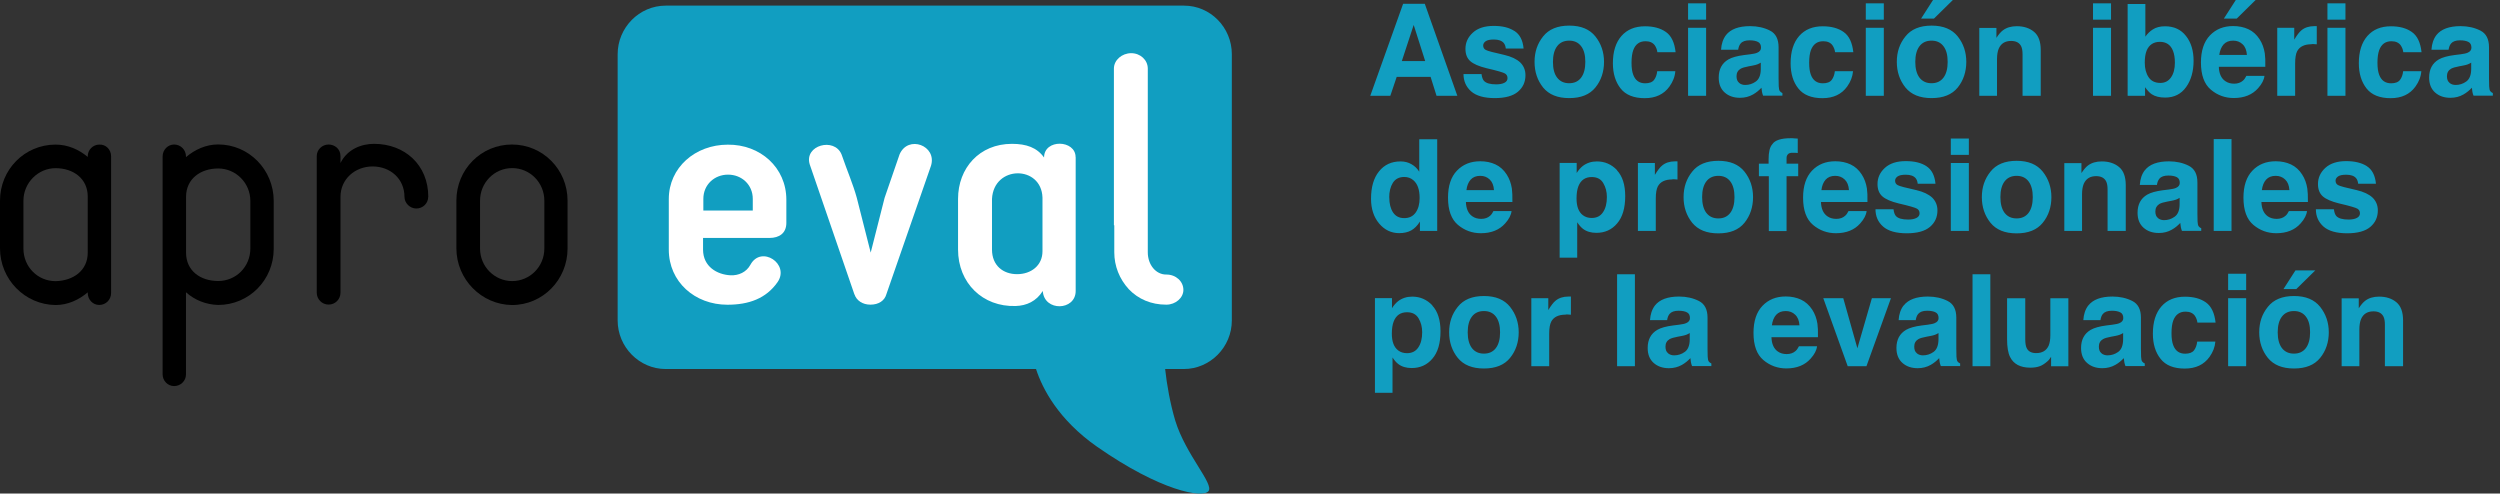<?xml version="1.0" encoding="UTF-8"?>
<svg xmlns="http://www.w3.org/2000/svg" width="233" height="46" viewBox="0 0 233 46" fill="none">
  <rect x="0" y="0" width="233" height="46" fill="#333333" stroke="none"/>
  <g clip-path="url(#clip0_12440_329)">
    <path d="M110.355 0.525H62.045C59.581 0.525 57.565 2.569 57.565 5.054V29.864C57.565 32.349 59.588 34.393 62.045 34.393H96.557C97.159 36.241 98.643 39.111 102.241 41.632C108.178 45.776 112.091 46.448 112.63 45.776C113.169 45.104 110.516 42.395 109.536 39.209C109.06 37.613 108.745 35.828 108.591 34.393H110.327C112.791 34.393 114.807 32.349 114.807 29.864V5.054C114.807 2.569 112.819 0.525 110.355 0.525Z" fill="#119EC1"></path>
    <path d="M10.354 14.554V27.309C10.354 27.946 9.85 28.422 9.248 28.422C8.646 28.422 8.177 27.911 8.177 27.309V27.246C7.357 27.946 6.314 28.429 5.18 28.429C2.31 28.394 0 26.035 0 23.136V18.705C0 15.8 2.303 13.476 5.18 13.476C6.314 13.476 7.329 13.924 8.177 14.624V14.561C8.177 13.952 8.681 13.476 9.248 13.476C9.878 13.441 10.354 13.952 10.354 14.561V14.554ZM8.177 23.549V18.32C8.177 16.633 6.818 15.674 5.18 15.674C3.542 15.674 2.184 17.046 2.184 18.705V23.172C2.184 24.859 3.507 26.203 5.18 26.203C6.825 26.168 8.177 25.216 8.177 23.556V23.549Z" fill="black"></path>
    <path d="M17.333 27.246V34.897C17.333 35.506 16.829 35.982 16.227 35.982C15.625 35.982 15.156 35.471 15.156 34.897V14.582C15.156 13.945 15.66 13.469 16.227 13.469C16.857 13.469 17.333 13.98 17.333 14.582V14.645C18.152 13.945 19.195 13.462 20.33 13.462C23.2 13.462 25.51 15.821 25.51 18.726V23.193C25.51 26.098 23.207 28.422 20.33 28.422C19.195 28.387 18.152 27.974 17.333 27.239V27.246ZM23.333 18.733C23.333 17.046 21.975 15.702 20.337 15.702C18.698 15.702 17.34 16.661 17.34 18.348V23.543C17.34 25.23 18.663 26.189 20.337 26.189C22.01 26.189 23.333 24.852 23.333 23.157V18.726V18.733Z" fill="black"></path>
    <path d="M39.909 18.348C39.909 18.957 39.405 19.433 38.803 19.433C38.201 19.433 37.697 18.922 37.697 18.348C37.697 16.661 36.374 15.513 34.729 15.513C33.084 15.513 31.733 16.696 31.733 18.348V27.274C31.733 27.911 31.229 28.387 30.627 28.387C29.997 28.387 29.52 27.876 29.52 27.274V14.554C29.52 13.945 30.024 13.469 30.627 13.469C31.166 13.469 31.733 13.854 31.733 14.554V15.191C32.398 13.854 33.756 13.406 34.862 13.406C37.704 13.406 39.916 15.352 39.916 18.348H39.909Z" fill="black"></path>
    <path d="M42.535 23.13V18.698C42.535 15.793 44.838 13.469 47.715 13.469C50.593 13.469 52.896 15.8 52.896 18.698V23.165C52.896 26.07 50.593 28.429 47.715 28.429C44.873 28.394 42.535 26.035 42.535 23.137V23.13ZM44.74 18.698V23.165C44.74 24.852 46.098 26.196 47.736 26.196C49.375 26.196 50.733 24.859 50.733 23.165V18.698C50.733 17.039 49.41 15.667 47.736 15.667C46.063 15.667 44.74 17.039 44.74 18.698Z" fill="black"></path>
    <path d="M73.288 18.607V20.777C73.288 21.736 72.623 22.177 71.713 22.177H65.524V23.262C65.524 24.859 66.847 25.594 68.079 25.657C68.835 25.692 69.564 25.37 69.942 24.67C70.95 22.821 73.638 24.607 72.469 26.294C71.398 27.827 69.787 28.401 67.792 28.401C64.761 28.401 62.332 26.266 62.332 23.27V18.551C62.332 15.618 64.796 13.483 67.827 13.483C70.859 13.448 73.288 15.618 73.288 18.614V18.607ZM65.517 19.622H70.159V18.537C70.159 17.2 69.115 16.276 67.855 16.276C66.595 16.276 65.552 17.2 65.552 18.537V19.622H65.517Z" fill="white"></path>
    <path d="M79.63 27.435L75.465 15.317C74.926 13.532 77.768 12.769 78.433 14.393C78.972 15.954 79.504 17.165 79.854 18.439L81.149 23.543L82.445 18.439L83.838 14.393C84.629 12.545 87.345 13.567 86.771 15.443L82.606 27.435C82.445 28.009 81.912 28.394 81.121 28.394C80.393 28.394 79.826 28.009 79.637 27.435H79.63Z" fill="white"></path>
    <path d="M100.253 14.652V27.12C100.253 28.968 97.313 29.066 97.187 27.12C96.585 28.079 95.674 28.492 94.659 28.52C91.593 28.618 89.29 26.385 89.29 23.256V18.537C89.29 15.667 91.278 13.406 94.309 13.406C95.668 13.406 96.647 13.756 97.306 14.68C97.306 12.923 100.246 13.021 100.246 14.645L100.253 14.652ZM97.159 23.416V18.411C97.061 15.38 92.615 15.38 92.454 18.537V23.256C92.454 24.754 93.497 25.552 94.792 25.552C96.088 25.552 97.159 24.754 97.159 23.416Z" fill="white"></path>
    <path d="M103.851 20.994V23.515C103.851 24.789 104.327 26 105.209 26.959C106.092 27.883 107.296 28.394 108.682 28.394H108.71C109.564 28.394 110.292 27.757 110.292 27.022C110.292 26.224 109.599 25.587 108.71 25.587H108.682C107.737 25.587 106.974 24.691 106.974 23.515V6.391C106.974 5.593 106.281 4.956 105.427 4.956C104.572 4.956 103.816 5.593 103.816 6.391V20.994H103.844H103.851Z" fill="white"></path>
    <path d="M133.331 7.161H130.174L129.579 8.926H127.71L130.769 0.357H132.792L135.823 8.926H133.884L133.331 7.161ZM132.827 5.691L131.756 2.324L130.65 5.691H132.82H132.827ZM141.144 2.884C141.641 3.199 141.928 3.745 141.998 4.522H140.339C140.318 4.312 140.255 4.137 140.157 4.018C139.975 3.794 139.667 3.682 139.226 3.682C138.869 3.682 138.61 3.738 138.456 3.85C138.302 3.962 138.232 4.095 138.232 4.242C138.232 4.431 138.316 4.571 138.477 4.655C138.638 4.746 139.212 4.9 140.199 5.117C140.857 5.271 141.354 5.509 141.683 5.817C142.005 6.132 142.173 6.531 142.173 7.007C142.173 7.638 141.942 8.149 141.473 8.548C141.011 8.94 140.29 9.143 139.31 9.143C138.33 9.143 137.581 8.933 137.105 8.513C136.636 8.093 136.398 7.553 136.398 6.902H138.078C138.113 7.196 138.19 7.406 138.302 7.532C138.505 7.757 138.89 7.862 139.443 7.862C139.765 7.862 140.024 7.813 140.213 7.715C140.409 7.617 140.5 7.469 140.5 7.28C140.5 7.091 140.423 6.951 140.269 6.853C140.115 6.755 139.541 6.587 138.54 6.356C137.826 6.181 137.315 5.957 137.021 5.691C136.727 5.425 136.58 5.047 136.58 4.55C136.58 3.962 136.811 3.465 137.266 3.045C137.728 2.625 138.372 2.415 139.205 2.415C140.038 2.415 140.64 2.569 141.137 2.884H141.144ZM148.69 3.395C149.222 4.067 149.495 4.858 149.495 5.768C149.495 6.678 149.229 7.497 148.69 8.156C148.158 8.814 147.346 9.143 146.254 9.143C145.162 9.143 144.357 8.814 143.818 8.156C143.286 7.49 143.02 6.699 143.02 5.768C143.02 4.837 143.286 4.06 143.818 3.395C144.35 2.723 145.162 2.387 146.254 2.387C147.346 2.387 148.151 2.723 148.69 3.395ZM146.247 3.787C145.764 3.787 145.386 3.962 145.127 4.305C144.868 4.648 144.735 5.131 144.735 5.768C144.735 6.405 144.861 6.895 145.127 7.238C145.393 7.582 145.764 7.757 146.247 7.757C146.73 7.757 147.101 7.582 147.36 7.238C147.619 6.895 147.752 6.405 147.752 5.768C147.752 5.131 147.626 4.648 147.36 4.305C147.101 3.962 146.73 3.787 146.247 3.787ZM156.16 4.865H154.466C154.438 4.627 154.354 4.417 154.228 4.228C154.039 3.969 153.752 3.843 153.36 3.843C152.8 3.843 152.422 4.123 152.219 4.676C152.114 4.97 152.058 5.362 152.058 5.852C152.058 6.342 152.114 6.692 152.219 6.972C152.415 7.497 152.786 7.764 153.332 7.764C153.717 7.764 153.997 7.659 154.158 7.448C154.319 7.238 154.417 6.965 154.452 6.636H156.139C156.104 7.14 155.915 7.617 155.593 8.065C155.075 8.786 154.305 9.15 153.29 9.15C152.275 9.15 151.519 8.849 151.042 8.247C150.566 7.644 150.321 6.86 150.321 5.894C150.321 4.809 150.587 3.962 151.119 3.353C151.652 2.751 152.38 2.45 153.318 2.45C154.109 2.45 154.76 2.625 155.264 2.982C155.775 3.339 156.069 3.969 156.167 4.872L156.16 4.865ZM159.009 2.59V8.926H157.329V2.59H159.009ZM159.009 0.308V1.834H157.329V0.308H159.009ZM160.857 3.276C161.298 2.716 162.047 2.436 163.111 2.436C163.804 2.436 164.42 2.576 164.959 2.849C165.498 3.122 165.764 3.64 165.764 4.403V7.308C165.764 7.511 165.764 7.757 165.778 8.044C165.792 8.261 165.82 8.408 165.876 8.485C165.932 8.562 166.009 8.625 166.121 8.674V8.919H164.322C164.273 8.793 164.238 8.674 164.217 8.562C164.196 8.45 164.182 8.324 164.168 8.177C163.937 8.422 163.678 8.639 163.377 8.807C163.02 9.01 162.614 9.115 162.166 9.115C161.592 9.115 161.116 8.954 160.745 8.625C160.374 8.296 160.185 7.834 160.185 7.231C160.185 6.454 160.486 5.887 161.088 5.537C161.417 5.348 161.9 5.215 162.544 5.131L163.111 5.061C163.419 5.019 163.636 4.977 163.769 4.914C164.007 4.816 164.126 4.655 164.126 4.445C164.126 4.186 164.035 4.004 163.853 3.913C163.671 3.815 163.412 3.759 163.062 3.759C162.67 3.759 162.39 3.857 162.229 4.053C162.11 4.193 162.033 4.389 161.998 4.634H160.402C160.437 4.081 160.591 3.626 160.864 3.269L160.857 3.276ZM162.089 7.729C162.243 7.855 162.432 7.918 162.656 7.918C163.013 7.918 163.342 7.813 163.636 7.603C163.937 7.392 164.098 7.014 164.105 6.454V5.838C164 5.901 163.895 5.957 163.783 5.999C163.678 6.041 163.531 6.076 163.349 6.111L162.978 6.181C162.628 6.244 162.383 6.321 162.229 6.405C161.97 6.559 161.844 6.79 161.844 7.105C161.844 7.385 161.921 7.588 162.082 7.715L162.089 7.729ZM172.723 4.865H171.029C171.001 4.627 170.917 4.417 170.791 4.228C170.609 3.969 170.315 3.843 169.923 3.843C169.363 3.843 168.985 4.123 168.775 4.676C168.67 4.97 168.614 5.362 168.614 5.852C168.614 6.342 168.67 6.692 168.775 6.972C168.971 7.497 169.342 7.764 169.888 7.764C170.273 7.764 170.553 7.659 170.714 7.448C170.875 7.238 170.973 6.965 171.008 6.636H172.702C172.66 7.14 172.478 7.617 172.156 8.065C171.638 8.786 170.868 9.15 169.853 9.15C168.838 9.15 168.082 8.849 167.606 8.247C167.123 7.644 166.885 6.86 166.885 5.894C166.885 4.809 167.151 3.962 167.683 3.353C168.215 2.751 168.943 2.45 169.881 2.45C170.672 2.45 171.323 2.625 171.827 2.982C172.338 3.339 172.632 3.969 172.73 4.872L172.723 4.865ZM175.572 2.59V8.926H173.892V2.59H175.572ZM175.572 0.308V1.834H173.892V0.308H175.572ZM182.461 3.395C182.993 4.067 183.259 4.858 183.259 5.768C183.259 6.678 182.993 7.497 182.461 8.156C181.929 8.814 181.116 9.143 180.024 9.143C178.932 9.143 178.127 8.814 177.588 8.156C177.056 7.49 176.783 6.699 176.783 5.768C176.783 4.837 177.049 4.06 177.588 3.395C178.12 2.723 178.932 2.387 180.024 2.387C181.116 2.387 181.922 2.723 182.461 3.395ZM180.017 3.787C179.534 3.787 179.156 3.962 178.897 4.305C178.638 4.648 178.505 5.131 178.505 5.768C178.505 6.405 178.638 6.895 178.897 7.238C179.163 7.582 179.534 7.757 180.017 7.757C180.5 7.757 180.871 7.582 181.13 7.238C181.389 6.895 181.522 6.405 181.522 5.768C181.522 5.131 181.396 4.648 181.13 4.305C180.871 3.962 180.5 3.787 180.017 3.787ZM179.044 1.736L180.157 0H182.006L180.241 1.736H179.044ZM187.438 3.815C186.878 3.815 186.493 4.053 186.283 4.529C186.178 4.781 186.122 5.103 186.122 5.495V8.926H184.47V2.604H186.066V3.528C186.276 3.206 186.479 2.968 186.668 2.828C187.011 2.569 187.438 2.443 187.963 2.443C188.621 2.443 189.153 2.618 189.566 2.961C189.986 3.304 190.196 3.871 190.196 4.662V8.926H188.502V5.075C188.502 4.739 188.46 4.487 188.369 4.305C188.208 3.983 187.893 3.815 187.438 3.815ZM196.748 2.59V8.926H195.068V2.59H196.748ZM196.748 0.308V1.834H195.068V0.308H196.748ZM201.796 9.094C201.271 9.094 200.851 8.989 200.536 8.779C200.347 8.653 200.144 8.436 199.92 8.128V8.926H198.296V0.371H199.948V3.416C200.158 3.122 200.389 2.898 200.641 2.744C200.942 2.548 201.32 2.45 201.782 2.45C202.615 2.45 203.266 2.751 203.735 3.353C204.211 3.955 204.442 4.725 204.442 5.677C204.442 6.629 204.211 7.476 203.742 8.121C203.28 8.765 202.629 9.094 201.796 9.094ZM202.699 5.852C202.699 5.404 202.643 5.033 202.524 4.739C202.307 4.179 201.894 3.899 201.306 3.899C200.718 3.899 200.291 4.172 200.067 4.718C199.948 5.012 199.892 5.383 199.892 5.845C199.892 6.384 200.011 6.839 200.249 7.196C200.487 7.553 200.858 7.729 201.348 7.729C201.775 7.729 202.104 7.553 202.342 7.21C202.58 6.867 202.699 6.412 202.699 5.852ZM211.05 7.063C211.008 7.441 210.812 7.82 210.462 8.212C209.923 8.828 209.16 9.136 208.187 9.136C207.382 9.136 206.668 8.877 206.052 8.359C205.436 7.841 205.128 6.993 205.128 5.824C205.128 4.725 205.408 3.885 205.961 3.304C206.521 2.716 207.242 2.429 208.131 2.429C208.656 2.429 209.132 2.527 209.552 2.723C209.972 2.919 210.322 3.234 210.595 3.661C210.84 4.039 211.001 4.473 211.078 4.97C211.12 5.264 211.141 5.677 211.127 6.223H206.794C206.815 6.86 207.018 7.301 207.396 7.56C207.627 7.721 207.9 7.799 208.222 7.799C208.565 7.799 208.838 7.7 209.055 7.504C209.174 7.399 209.272 7.252 209.363 7.07H211.05V7.063ZM209.412 5.124C209.384 4.683 209.251 4.354 209.013 4.13C208.775 3.899 208.481 3.787 208.131 3.787C207.746 3.787 207.452 3.906 207.235 4.144C207.025 4.382 206.892 4.711 206.836 5.117H209.412V5.124ZM207.263 1.736L208.376 0H210.224L208.46 1.736H207.263ZM215.44 4.123C214.775 4.123 214.327 4.34 214.096 4.774C213.97 5.019 213.907 5.397 213.907 5.901V8.926H212.24V2.59H213.823V3.696C214.075 3.276 214.299 2.982 214.488 2.828C214.796 2.569 215.202 2.436 215.699 2.436C215.727 2.436 215.755 2.436 215.776 2.436C215.797 2.436 215.846 2.436 215.923 2.436V4.13C215.818 4.116 215.727 4.109 215.643 4.109C215.559 4.109 215.496 4.109 215.447 4.109L215.44 4.123ZM218.597 2.59V8.926H216.917V2.59H218.597ZM218.597 0.308V1.834H216.917V0.308H218.597ZM225.681 4.865H223.987C223.959 4.627 223.875 4.417 223.749 4.228C223.56 3.969 223.273 3.843 222.881 3.843C222.321 3.843 221.943 4.123 221.74 4.676C221.635 4.97 221.579 5.362 221.579 5.852C221.579 6.342 221.635 6.692 221.74 6.972C221.936 7.497 222.307 7.764 222.853 7.764C223.238 7.764 223.518 7.659 223.679 7.448C223.84 7.238 223.938 6.965 223.973 6.636H225.667C225.632 7.14 225.443 7.617 225.121 8.065C224.603 8.786 223.833 9.15 222.811 9.15C221.789 9.15 221.04 8.849 220.564 8.247C220.088 7.644 219.843 6.86 219.843 5.894C219.843 4.809 220.109 3.962 220.641 3.353C221.173 2.751 221.901 2.45 222.839 2.45C223.637 2.45 224.281 2.625 224.785 2.982C225.296 3.339 225.59 3.969 225.688 4.872L225.681 4.865ZM227.067 3.276C227.508 2.716 228.258 2.436 229.322 2.436C230.015 2.436 230.631 2.576 231.17 2.849C231.709 3.122 231.975 3.64 231.975 4.403V7.308C231.975 7.511 231.975 7.757 231.989 8.044C232.003 8.261 232.031 8.408 232.087 8.485C232.143 8.562 232.22 8.625 232.332 8.674V8.919H230.533C230.484 8.793 230.449 8.674 230.428 8.562C230.407 8.45 230.393 8.324 230.379 8.177C230.148 8.422 229.889 8.639 229.588 8.807C229.231 9.01 228.832 9.115 228.377 9.115C227.802 9.115 227.326 8.954 226.955 8.625C226.584 8.296 226.395 7.834 226.395 7.231C226.395 6.454 226.696 5.887 227.298 5.537C227.627 5.348 228.111 5.215 228.755 5.131L229.322 5.061C229.63 5.019 229.847 4.977 229.98 4.914C230.218 4.816 230.337 4.655 230.337 4.445C230.337 4.186 230.246 4.004 230.064 3.913C229.882 3.815 229.623 3.759 229.273 3.759C228.881 3.759 228.608 3.857 228.44 4.053C228.321 4.193 228.244 4.389 228.209 4.634H226.612C226.647 4.081 226.801 3.626 227.074 3.269L227.067 3.276ZM228.3 7.729C228.454 7.855 228.643 7.918 228.867 7.918C229.224 7.918 229.553 7.813 229.847 7.603C230.148 7.392 230.309 7.014 230.316 6.454V5.838C230.211 5.901 230.106 5.957 229.994 5.999C229.889 6.041 229.742 6.076 229.56 6.111L229.189 6.181C228.839 6.244 228.594 6.321 228.44 6.405C228.181 6.559 228.055 6.79 228.055 7.105C228.055 7.385 228.132 7.588 228.293 7.715L228.3 7.729ZM133.947 12.972V21.526H132.337V20.651C132.099 21.029 131.833 21.302 131.532 21.47C131.231 21.638 130.853 21.729 130.405 21.729C129.663 21.729 129.04 21.428 128.536 20.833C128.032 20.231 127.78 19.461 127.78 18.523C127.78 17.445 128.025 16.591 128.522 15.975C129.019 15.352 129.691 15.044 130.524 15.044C130.909 15.044 131.252 15.128 131.546 15.303C131.847 15.471 132.085 15.702 132.274 16.003V12.979H133.954L133.947 12.972ZM129.481 18.397C129.481 18.985 129.6 19.447 129.831 19.797C130.062 20.147 130.405 20.329 130.874 20.329C131.343 20.329 131.7 20.154 131.945 19.804C132.19 19.454 132.309 19.006 132.309 18.453C132.309 17.676 132.113 17.123 131.721 16.794C131.483 16.591 131.203 16.493 130.881 16.493C130.398 16.493 130.041 16.675 129.81 17.046C129.586 17.41 129.474 17.865 129.474 18.404L129.481 18.397ZM140.878 19.664C140.836 20.042 140.64 20.42 140.29 20.812C139.751 21.428 138.988 21.736 138.015 21.736C137.21 21.736 136.496 21.477 135.88 20.959C135.263 20.441 134.955 19.594 134.955 18.425C134.955 17.326 135.228 16.486 135.788 15.905C136.349 15.317 137.07 15.03 137.959 15.03C138.484 15.03 138.96 15.128 139.38 15.324C139.8 15.52 140.15 15.835 140.423 16.262C140.668 16.64 140.829 17.074 140.906 17.571C140.948 17.858 140.962 18.278 140.955 18.824H136.622C136.643 19.461 136.846 19.902 137.224 20.161C137.455 20.322 137.728 20.399 138.05 20.399C138.393 20.399 138.666 20.301 138.883 20.105C139.002 20 139.1 19.853 139.191 19.671H140.878V19.664ZM139.24 17.725C139.212 17.284 139.079 16.955 138.841 16.731C138.603 16.5 138.309 16.388 137.959 16.388C137.574 16.388 137.28 16.507 137.063 16.745C136.853 16.983 136.72 17.312 136.671 17.718H139.247L139.24 17.725ZM150.699 15.87C151.211 16.416 151.47 17.221 151.47 18.278C151.47 19.391 151.217 20.245 150.713 20.826C150.216 21.414 149.572 21.701 148.781 21.701C148.277 21.701 147.857 21.575 147.528 21.323C147.346 21.183 147.171 20.98 146.996 20.714V24.012H145.358V15.184H146.947V16.122C147.122 15.849 147.311 15.632 147.514 15.471C147.885 15.191 148.319 15.044 148.83 15.044C149.572 15.044 150.195 15.317 150.713 15.863L150.699 15.87ZM149.761 18.362C149.761 17.872 149.649 17.445 149.425 17.067C149.208 16.689 148.844 16.5 148.347 16.5C147.745 16.5 147.332 16.787 147.108 17.354C146.989 17.655 146.933 18.04 146.933 18.502C146.933 19.237 147.129 19.755 147.521 20.056C147.752 20.231 148.032 20.315 148.347 20.315C148.809 20.315 149.159 20.14 149.397 19.783C149.642 19.426 149.761 18.95 149.761 18.362ZM155.852 16.724C155.187 16.724 154.739 16.941 154.508 17.375C154.382 17.62 154.319 17.998 154.319 18.502V21.526H152.653V15.191H154.235V16.297C154.494 15.877 154.711 15.583 154.907 15.429C155.215 15.17 155.621 15.037 156.118 15.037C156.146 15.037 156.174 15.037 156.195 15.037C156.216 15.037 156.265 15.037 156.342 15.037V16.731C156.237 16.717 156.146 16.71 156.062 16.71C155.978 16.71 155.915 16.71 155.866 16.71L155.852 16.724ZM162.586 15.996C163.118 16.668 163.384 17.459 163.384 18.376C163.384 19.293 163.118 20.105 162.586 20.763C162.054 21.421 161.242 21.75 160.15 21.75C159.058 21.75 158.253 21.421 157.714 20.763C157.182 20.098 156.909 19.307 156.909 18.376C156.909 17.445 157.175 16.668 157.714 15.996C158.246 15.324 159.058 14.988 160.15 14.988C161.242 14.988 162.047 15.324 162.586 15.996ZM160.15 16.388C159.667 16.388 159.289 16.563 159.03 16.906C158.771 17.249 158.638 17.732 158.638 18.369C158.638 19.006 158.771 19.496 159.03 19.839C159.296 20.182 159.667 20.357 160.15 20.357C160.633 20.357 161.004 20.182 161.263 19.839C161.522 19.496 161.655 19.006 161.655 18.369C161.655 17.732 161.522 17.249 161.263 16.906C161.004 16.563 160.633 16.388 160.15 16.388ZM167.55 12.909V14.26C167.459 14.246 167.298 14.239 167.081 14.239C166.864 14.232 166.71 14.281 166.626 14.386C166.542 14.484 166.507 14.596 166.507 14.722V15.254H167.592V16.423H166.507V21.533H164.854V16.423H163.93V15.254H164.833V14.848C164.833 14.169 164.945 13.7 165.176 13.448C165.414 13.07 165.995 12.881 166.913 12.881C167.018 12.881 167.116 12.881 167.2 12.895C167.284 12.895 167.403 12.909 167.55 12.916V12.909ZM173.969 19.664C173.927 20.042 173.731 20.42 173.381 20.812C172.842 21.428 172.079 21.736 171.106 21.736C170.301 21.736 169.587 21.477 168.971 20.959C168.355 20.441 168.047 19.594 168.047 18.425C168.047 17.326 168.327 16.486 168.88 15.905C169.44 15.317 170.161 15.03 171.05 15.03C171.575 15.03 172.051 15.128 172.471 15.324C172.891 15.52 173.241 15.835 173.514 16.262C173.759 16.64 173.92 17.074 173.997 17.571C174.039 17.858 174.06 18.278 174.046 18.824H169.713C169.734 19.461 169.937 19.902 170.315 20.161C170.546 20.322 170.819 20.399 171.141 20.399C171.484 20.399 171.757 20.301 171.974 20.105C172.093 20 172.191 19.853 172.282 19.671H173.976L173.969 19.664ZM172.324 17.725C172.296 17.284 172.163 16.955 171.925 16.731C171.687 16.5 171.393 16.388 171.043 16.388C170.658 16.388 170.364 16.507 170.147 16.745C169.937 16.983 169.804 17.312 169.755 17.718H172.331L172.324 17.725ZM179.534 15.485C180.031 15.8 180.311 16.346 180.388 17.123H178.729C178.708 16.913 178.645 16.738 178.547 16.619C178.365 16.395 178.057 16.283 177.616 16.283C177.259 16.283 177 16.339 176.846 16.451C176.692 16.563 176.622 16.696 176.622 16.843C176.622 17.032 176.706 17.172 176.867 17.256C177.028 17.347 177.602 17.501 178.596 17.718C179.254 17.872 179.751 18.11 180.08 18.418C180.402 18.733 180.57 19.132 180.57 19.608C180.57 20.238 180.339 20.749 179.87 21.148C179.408 21.54 178.687 21.743 177.707 21.743C176.727 21.743 175.978 21.533 175.502 21.113C175.026 20.693 174.795 20.154 174.795 19.503H176.475C176.51 19.797 176.587 20.007 176.699 20.133C176.902 20.357 177.28 20.462 177.84 20.462C178.162 20.462 178.421 20.413 178.61 20.315C178.806 20.217 178.904 20.07 178.904 19.881C178.904 19.692 178.827 19.552 178.673 19.454C178.519 19.356 177.945 19.188 176.944 18.957C176.23 18.782 175.719 18.558 175.425 18.292C175.131 18.026 174.984 17.648 174.984 17.151C174.984 16.563 175.215 16.066 175.67 15.646C176.132 15.226 176.776 15.016 177.609 15.016C178.442 15.016 179.044 15.17 179.541 15.485H179.534ZM183.497 15.191V21.526H181.816V15.191H183.497ZM183.497 12.909V14.435H181.816V12.909H183.497ZM190.385 15.996C190.917 16.668 191.19 17.459 191.19 18.376C191.19 19.293 190.924 20.105 190.385 20.763C189.853 21.421 189.041 21.75 187.949 21.75C186.857 21.75 186.052 21.421 185.513 20.763C184.981 20.098 184.708 19.307 184.708 18.376C184.708 17.445 184.974 16.668 185.513 15.996C186.045 15.324 186.857 14.988 187.949 14.988C189.041 14.988 189.846 15.324 190.385 15.996ZM187.949 16.388C187.466 16.388 187.088 16.563 186.829 16.906C186.57 17.249 186.437 17.732 186.437 18.369C186.437 19.006 186.57 19.496 186.829 19.839C187.095 20.182 187.466 20.357 187.949 20.357C188.432 20.357 188.803 20.182 189.062 19.839C189.321 19.496 189.454 19.006 189.454 18.369C189.454 17.732 189.321 17.249 189.062 16.906C188.803 16.563 188.432 16.388 187.949 16.388ZM195.362 16.416C194.802 16.416 194.417 16.654 194.207 17.13C194.102 17.382 194.046 17.704 194.046 18.096V21.526H192.394V15.205H193.99V16.129C194.207 15.807 194.403 15.569 194.592 15.429C194.935 15.17 195.362 15.044 195.887 15.044C196.538 15.044 197.077 15.219 197.491 15.562C197.911 15.905 198.121 16.472 198.121 17.263V21.526H196.426V17.676C196.426 17.34 196.384 17.088 196.293 16.906C196.132 16.584 195.817 16.416 195.362 16.416ZM199.892 15.877C200.326 15.317 201.082 15.037 202.146 15.037C202.839 15.037 203.455 15.177 203.994 15.45C204.533 15.723 204.799 16.241 204.799 17.004V19.909C204.799 20.112 204.799 20.357 204.813 20.644C204.827 20.861 204.855 21.008 204.911 21.085C204.967 21.162 205.044 21.225 205.156 21.274V21.519H203.357C203.308 21.393 203.273 21.274 203.252 21.162C203.231 21.05 203.217 20.924 203.203 20.777C202.972 21.022 202.713 21.239 202.412 21.407C202.055 21.61 201.656 21.715 201.201 21.715C200.627 21.715 200.151 21.554 199.78 21.225C199.409 20.896 199.22 20.434 199.22 19.832C199.22 19.055 199.521 18.488 200.123 18.138C200.452 17.949 200.935 17.816 201.572 17.732L202.139 17.662C202.447 17.62 202.664 17.578 202.797 17.515C203.035 17.417 203.154 17.256 203.154 17.046C203.154 16.787 203.063 16.605 202.881 16.514C202.699 16.416 202.44 16.36 202.09 16.36C201.698 16.36 201.418 16.458 201.257 16.654C201.138 16.794 201.061 16.99 201.026 17.235H199.43C199.465 16.682 199.619 16.227 199.892 15.87V15.877ZM201.124 20.329C201.278 20.455 201.467 20.518 201.691 20.518C202.048 20.518 202.377 20.413 202.671 20.203C202.972 19.993 203.133 19.615 203.14 19.055V18.439C203.035 18.502 202.93 18.558 202.818 18.6C202.713 18.642 202.566 18.677 202.384 18.712L202.013 18.782C201.663 18.845 201.411 18.922 201.264 19.006C201.012 19.16 200.879 19.391 200.879 19.706C200.879 19.986 200.956 20.189 201.117 20.315L201.124 20.329ZM206.318 12.958H207.977V21.526H206.318V12.958ZM215.013 19.664C214.971 20.042 214.775 20.42 214.425 20.812C213.886 21.428 213.123 21.736 212.149 21.736C211.344 21.736 210.63 21.477 210.014 20.959C209.398 20.441 209.09 19.594 209.09 18.425C209.09 17.326 209.37 16.486 209.923 15.905C210.483 15.317 211.204 15.03 212.093 15.03C212.618 15.03 213.095 15.128 213.515 15.324C213.935 15.52 214.285 15.835 214.558 16.262C214.803 16.64 214.964 17.074 215.041 17.571C215.083 17.858 215.104 18.278 215.097 18.824H210.763C210.784 19.461 210.987 19.902 211.358 20.161C211.589 20.322 211.862 20.399 212.184 20.399C212.528 20.399 212.801 20.301 213.018 20.105C213.137 20 213.235 19.853 213.326 19.671H215.02L215.013 19.664ZM213.375 17.725C213.347 17.284 213.214 16.955 212.976 16.731C212.738 16.5 212.443 16.388 212.093 16.388C211.708 16.388 211.414 16.507 211.197 16.745C210.987 16.983 210.854 17.312 210.805 17.718H213.382L213.375 17.725ZM220.585 15.485C221.082 15.8 221.362 16.346 221.439 17.123H219.78C219.759 16.913 219.696 16.738 219.598 16.619C219.416 16.395 219.108 16.283 218.667 16.283C218.303 16.283 218.051 16.339 217.897 16.451C217.743 16.563 217.673 16.696 217.673 16.843C217.673 17.032 217.757 17.172 217.918 17.256C218.079 17.347 218.653 17.501 219.64 17.718C220.298 17.872 220.795 18.11 221.124 18.418C221.446 18.733 221.614 19.132 221.614 19.608C221.614 20.238 221.383 20.749 220.914 21.148C220.452 21.54 219.731 21.743 218.751 21.743C217.771 21.743 217.022 21.533 216.546 21.113C216.077 20.693 215.839 20.154 215.839 19.503H217.519C217.554 19.797 217.631 20.007 217.743 20.133C217.946 20.357 218.331 20.462 218.884 20.462C219.206 20.462 219.465 20.413 219.654 20.315C219.85 20.217 219.948 20.07 219.948 19.881C219.948 19.692 219.871 19.552 219.717 19.454C219.563 19.356 218.989 19.188 217.995 18.957C217.281 18.782 216.77 18.558 216.476 18.292C216.182 18.026 216.035 17.648 216.035 17.151C216.035 16.563 216.266 16.066 216.721 15.646C217.183 15.226 217.827 15.016 218.66 15.016C219.451 15.016 220.095 15.17 220.592 15.485H220.585ZM133.485 28.471C133.996 29.017 134.255 29.822 134.255 30.879C134.255 31.992 134.003 32.846 133.499 33.427C133.002 34.015 132.351 34.302 131.567 34.302C131.063 34.302 130.643 34.176 130.314 33.924C130.132 33.784 129.957 33.581 129.782 33.315V36.612H128.144V27.785H129.733V28.723C129.908 28.45 130.097 28.233 130.3 28.072C130.671 27.792 131.105 27.645 131.616 27.645C132.358 27.645 132.981 27.918 133.499 28.464L133.485 28.471ZM132.547 30.963C132.547 30.473 132.435 30.046 132.211 29.668C131.987 29.29 131.63 29.101 131.133 29.101C130.531 29.101 130.118 29.388 129.894 29.955C129.775 30.256 129.719 30.641 129.719 31.103C129.719 31.838 129.915 32.356 130.307 32.657C130.538 32.832 130.811 32.916 131.133 32.916C131.595 32.916 131.945 32.741 132.183 32.384C132.428 32.027 132.547 31.551 132.547 30.963ZM140.738 28.597C141.27 29.269 141.543 30.06 141.543 30.97C141.543 31.88 141.277 32.699 140.738 33.357C140.206 34.015 139.394 34.344 138.302 34.344C137.21 34.344 136.405 34.015 135.865 33.357C135.333 32.692 135.06 31.901 135.06 30.97C135.06 30.039 135.326 29.262 135.865 28.597C136.398 27.925 137.21 27.589 138.302 27.589C139.394 27.589 140.199 27.925 140.738 28.597ZM138.302 28.989C137.819 28.989 137.441 29.164 137.182 29.507C136.923 29.85 136.79 30.333 136.79 30.97C136.79 31.607 136.923 32.097 137.182 32.44C137.448 32.783 137.819 32.958 138.302 32.958C138.785 32.958 139.156 32.783 139.415 32.44C139.674 32.097 139.807 31.607 139.807 30.97C139.807 30.333 139.674 29.85 139.415 29.507C139.156 29.164 138.785 28.989 138.302 28.989ZM145.918 29.325C145.253 29.325 144.805 29.542 144.574 29.976C144.448 30.221 144.385 30.599 144.385 31.103V34.127H142.719V27.792H144.301V28.898C144.56 28.478 144.777 28.184 144.973 28.03C145.281 27.771 145.687 27.638 146.184 27.638C146.212 27.638 146.24 27.638 146.261 27.638C146.282 27.638 146.331 27.638 146.408 27.638V29.332C146.303 29.318 146.212 29.311 146.128 29.311C146.044 29.311 145.981 29.311 145.932 29.311L145.918 29.325ZM150.713 25.559H152.373V34.127H150.713V25.559ZM154.235 28.478C154.676 27.918 155.425 27.638 156.489 27.638C157.182 27.638 157.798 27.778 158.337 28.051C158.876 28.324 159.142 28.842 159.142 29.605V32.51C159.142 32.713 159.142 32.958 159.156 33.245C159.17 33.462 159.198 33.609 159.254 33.686C159.31 33.763 159.387 33.826 159.499 33.875V34.12H157.7C157.651 33.994 157.616 33.875 157.595 33.763C157.574 33.651 157.56 33.525 157.546 33.378C157.315 33.623 157.056 33.84 156.755 34.008C156.398 34.211 155.992 34.316 155.544 34.316C154.97 34.316 154.494 34.155 154.123 33.826C153.752 33.497 153.563 33.035 153.563 32.433C153.563 31.656 153.864 31.089 154.466 30.739C154.795 30.55 155.278 30.417 155.922 30.333L156.489 30.263C156.797 30.221 157.014 30.179 157.147 30.116C157.385 30.018 157.504 29.857 157.504 29.647C157.504 29.388 157.413 29.206 157.231 29.115C157.056 29.017 156.79 28.961 156.44 28.961C156.048 28.961 155.775 29.059 155.607 29.255C155.488 29.395 155.411 29.591 155.376 29.836H153.78C153.815 29.283 153.969 28.828 154.242 28.471L154.235 28.478ZM155.467 32.93C155.621 33.056 155.81 33.119 156.034 33.119C156.391 33.119 156.72 33.014 157.014 32.804C157.315 32.594 157.476 32.216 157.483 31.656V31.04C157.378 31.103 157.273 31.159 157.161 31.201C157.056 31.243 156.909 31.278 156.727 31.313L156.356 31.383C156.006 31.446 155.761 31.523 155.607 31.607C155.348 31.761 155.222 31.992 155.222 32.307C155.222 32.587 155.299 32.79 155.46 32.916L155.467 32.93ZM169.349 32.265C169.307 32.643 169.111 33.021 168.761 33.413C168.222 34.029 167.459 34.337 166.486 34.337C165.68 34.337 164.966 34.078 164.35 33.56C163.734 33.042 163.426 32.195 163.426 31.026C163.426 29.927 163.706 29.087 164.259 28.506C164.819 27.918 165.54 27.631 166.429 27.631C166.955 27.631 167.431 27.729 167.851 27.925C168.271 28.121 168.621 28.436 168.901 28.863C169.146 29.241 169.307 29.675 169.384 30.172C169.426 30.466 169.447 30.879 169.433 31.425H165.099C165.12 32.062 165.323 32.503 165.694 32.762C165.925 32.923 166.198 33 166.52 33C166.864 33 167.137 32.902 167.354 32.706C167.473 32.601 167.571 32.454 167.662 32.272H169.349V32.265ZM167.711 30.326C167.683 29.885 167.55 29.556 167.312 29.332C167.074 29.101 166.78 28.989 166.429 28.989C166.044 28.989 165.75 29.108 165.533 29.346C165.323 29.584 165.19 29.913 165.141 30.319H167.718L167.711 30.326ZM169.93 27.792H171.792L173.108 32.461L174.459 27.792H176.237L173.955 34.127H172.205L169.93 27.792ZM177.42 28.478C177.854 27.918 178.61 27.638 179.674 27.638C180.367 27.638 180.983 27.778 181.522 28.051C182.062 28.324 182.328 28.842 182.328 29.605V32.51C182.328 32.713 182.328 32.958 182.342 33.245C182.356 33.462 182.384 33.609 182.44 33.686C182.496 33.763 182.573 33.826 182.685 33.875V34.12H180.885C180.836 33.994 180.801 33.875 180.78 33.763C180.759 33.651 180.745 33.525 180.731 33.378C180.5 33.623 180.241 33.84 179.94 34.008C179.583 34.211 179.177 34.316 178.729 34.316C178.155 34.316 177.679 34.155 177.308 33.826C176.937 33.497 176.748 33.035 176.748 32.433C176.748 31.656 177.049 31.089 177.651 30.739C177.98 30.55 178.463 30.417 179.1 30.333L179.66 30.263C179.968 30.221 180.185 30.179 180.318 30.116C180.556 30.018 180.675 29.857 180.675 29.647C180.675 29.388 180.584 29.206 180.402 29.115C180.227 29.017 179.961 28.961 179.611 28.961C179.219 28.961 178.946 29.059 178.778 29.255C178.659 29.395 178.582 29.591 178.547 29.836H176.951C176.986 29.283 177.14 28.828 177.413 28.471L177.42 28.478ZM178.652 32.93C178.806 33.056 178.995 33.119 179.219 33.119C179.576 33.119 179.905 33.014 180.199 32.804C180.5 32.594 180.654 32.216 180.668 31.656V31.04C180.563 31.103 180.458 31.159 180.346 31.201C180.241 31.243 180.094 31.278 179.912 31.313L179.541 31.383C179.191 31.446 178.939 31.523 178.792 31.607C178.533 31.761 178.407 31.992 178.407 32.307C178.407 32.587 178.484 32.79 178.645 32.916L178.652 32.93ZM183.84 25.559H185.499V34.127H183.84V25.559ZM191.176 33.231C191.176 33.231 191.12 33.308 191.057 33.406C190.994 33.504 190.924 33.588 190.833 33.665C190.574 33.896 190.322 34.057 190.077 34.141C189.839 34.225 189.552 34.267 189.23 34.267C188.292 34.267 187.662 33.931 187.333 33.259C187.151 32.888 187.06 32.342 187.06 31.614V27.799H188.754V31.614C188.754 31.971 188.796 32.244 188.88 32.426C189.027 32.748 189.328 32.909 189.769 32.909C190.336 32.909 190.721 32.678 190.931 32.223C191.036 31.978 191.092 31.649 191.092 31.243V27.799H192.772V34.134H191.162V33.238L191.176 33.231ZM194.627 28.478C195.068 27.918 195.817 27.638 196.881 27.638C197.575 27.638 198.191 27.778 198.73 28.051C199.269 28.324 199.535 28.842 199.535 29.605V32.51C199.535 32.713 199.535 32.958 199.549 33.245C199.563 33.462 199.591 33.609 199.647 33.686C199.703 33.763 199.78 33.826 199.892 33.875V34.12H198.093C198.044 33.994 198.009 33.875 197.988 33.763C197.967 33.651 197.953 33.525 197.939 33.378C197.708 33.623 197.449 33.84 197.147 34.008C196.79 34.211 196.384 34.316 195.936 34.316C195.362 34.316 194.886 34.155 194.515 33.826C194.144 33.497 193.955 33.035 193.955 32.433C193.955 31.656 194.256 31.089 194.858 30.739C195.187 30.55 195.67 30.417 196.314 30.333L196.874 30.263C197.183 30.221 197.4 30.179 197.533 30.116C197.771 30.018 197.89 29.857 197.89 29.647C197.89 29.388 197.799 29.206 197.617 29.115C197.435 29.017 197.175 28.961 196.825 28.961C196.433 28.961 196.16 29.059 195.992 29.255C195.873 29.395 195.796 29.591 195.761 29.836H194.165C194.2 29.283 194.354 28.828 194.627 28.471V28.478ZM195.859 32.93C196.013 33.056 196.202 33.119 196.426 33.119C196.783 33.119 197.112 33.014 197.407 32.804C197.708 32.594 197.862 32.216 197.876 31.656V31.04C197.771 31.103 197.666 31.159 197.554 31.201C197.449 31.243 197.301 31.278 197.119 31.313L196.748 31.383C196.398 31.446 196.146 31.523 195.999 31.607C195.74 31.761 195.614 31.992 195.614 32.307C195.614 32.587 195.691 32.79 195.852 32.916L195.859 32.93ZM206.493 30.067H204.799C204.771 29.829 204.687 29.619 204.561 29.43C204.372 29.171 204.085 29.045 203.693 29.045C203.133 29.045 202.755 29.325 202.545 29.878C202.44 30.172 202.384 30.564 202.384 31.054C202.384 31.544 202.44 31.894 202.545 32.174C202.741 32.699 203.112 32.965 203.658 32.965C204.043 32.965 204.323 32.86 204.484 32.65C204.645 32.44 204.743 32.167 204.778 31.838H206.472C206.43 32.342 206.248 32.818 205.926 33.266C205.408 33.987 204.638 34.351 203.616 34.351C202.594 34.351 201.845 34.05 201.369 33.448C200.886 32.846 200.648 32.062 200.648 31.096C200.648 30.004 200.914 29.164 201.446 28.555C201.978 27.953 202.706 27.652 203.644 27.652C204.435 27.652 205.086 27.827 205.59 28.184C206.094 28.541 206.395 29.171 206.493 30.074V30.067ZM209.342 27.792V34.127H207.662V27.792H209.342ZM209.342 25.51V27.036H207.662V25.51H209.342ZM216.238 28.597C216.77 29.269 217.043 30.06 217.043 30.97C217.043 31.88 216.777 32.699 216.238 33.357C215.706 34.015 214.894 34.344 213.802 34.344C212.71 34.344 211.904 34.015 211.365 33.357C210.833 32.692 210.56 31.901 210.56 30.97C210.56 30.039 210.826 29.262 211.365 28.597C211.897 27.925 212.71 27.589 213.802 27.589C214.894 27.589 215.699 27.925 216.238 28.597ZM213.795 28.989C213.312 28.989 212.941 29.164 212.674 29.507C212.415 29.85 212.282 30.333 212.282 30.97C212.282 31.607 212.415 32.097 212.674 32.44C212.941 32.783 213.312 32.958 213.795 32.958C214.278 32.958 214.649 32.783 214.908 32.44C215.167 32.097 215.3 31.607 215.3 30.97C215.3 30.333 215.174 29.85 214.908 29.507C214.649 29.164 214.278 28.989 213.795 28.989ZM212.822 26.938L213.935 25.202H215.783L214.019 26.938H212.822ZM221.208 29.017C220.648 29.017 220.263 29.255 220.053 29.731C219.948 29.983 219.892 30.305 219.892 30.697V34.127H218.24V27.806H219.836V28.73C220.046 28.408 220.249 28.17 220.438 28.03C220.781 27.771 221.208 27.645 221.733 27.645C222.384 27.645 222.923 27.82 223.336 28.163C223.756 28.506 223.966 29.073 223.966 29.864V34.127H222.272V30.277C222.272 29.941 222.23 29.689 222.139 29.507C221.978 29.185 221.67 29.017 221.208 29.017Z" fill="#119EC1"></path>
  </g>
  <defs>
    <clipPath id="clip0_12440_329">
      <rect width="232.331" height="46" fill="white"></rect>
    </clipPath>
  </defs>
</svg>
